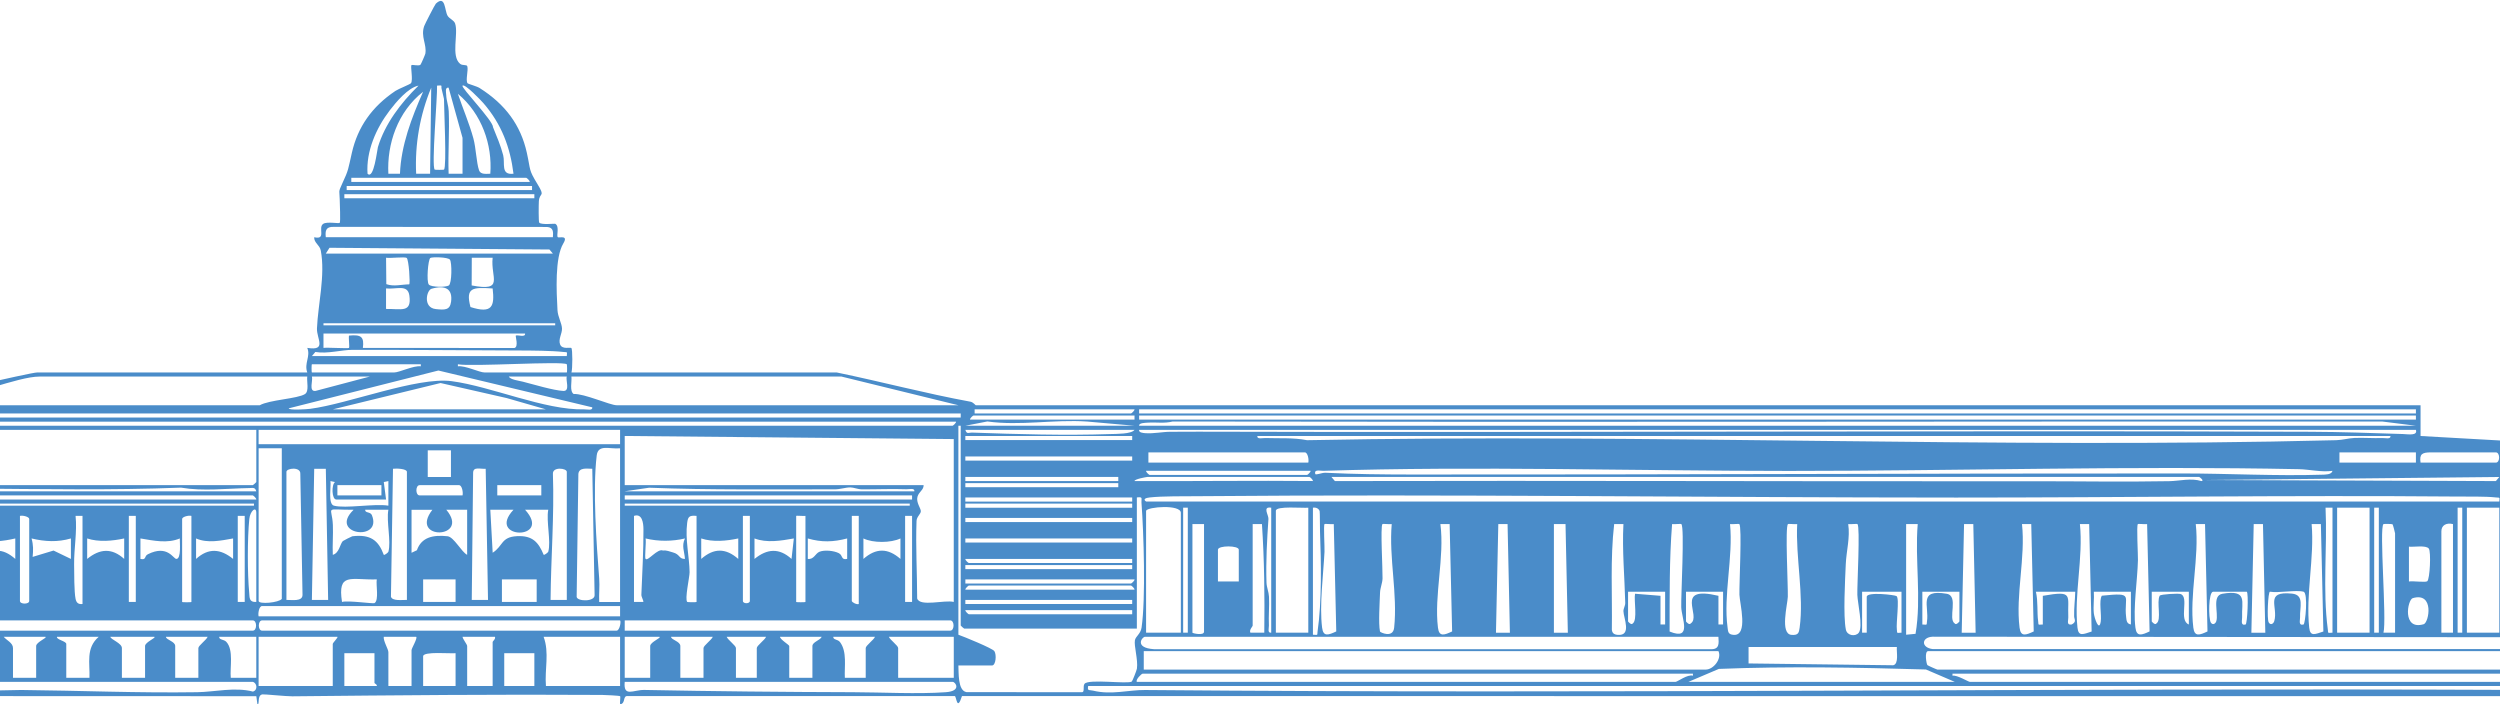 <svg width="1920" height="541" viewBox="0 0 1920 541" fill="none" xmlns="http://www.w3.org/2000/svg">
<path d="M2695.39 534.69L738.805 534.579C734.958 546.727 734.567 534.895 733.302 534.579H482.347C477.842 534.043 480.923 540.053 476.239 540.984C475.901 539.485 476.72 535.115 476.239 534.674C475.759 534.232 464.647 533.727 462.581 533.711C383.198 533.175 303.315 533.964 224.501 534.768C219.818 534.816 202.545 533.033 201.423 533.285C197.203 534.248 199.713 541 197.719 541L196.846 534.674L-58.453 534.579C-62.3 546.727 -62.692 534.895 -63.956 534.579C-89.562 532.67 -120.885 537.498 -145.779 534.69C-149.02 534.327 -148.646 535.226 -148.415 531.534H-62.994C-59.184 464.974 -62.246 397.736 -61.178 330.861C-62.549 320.512 -67.963 323.698 -71.399 320.212C-72.895 318.697 -73.126 313.507 -77.187 312.008C-75.78 310.02 -73.679 309.894 -71.524 309.168C-62.709 306.202 23.406 286.04 28.659 286.04H235.986C233.422 278.988 238.693 273.719 235.986 267.172C251.354 269.617 243.109 260.215 243.43 252.185C244.16 234.089 249.983 211.293 246.35 192.361C245.549 188.165 241.061 186.445 241.311 182.186C251.087 184.457 243.768 174.66 248.327 171.852C251.247 170.038 260.133 171.852 260.899 171.174C261.629 170.543 260.934 155.776 260.899 153.078C260.827 146.326 259.51 148.093 262.822 141.01C267.861 130.235 267.291 130.171 270.247 117.298C274.77 97.483 285.668 81.88 303.725 69.796C306.004 68.266 315.121 64.716 315.673 63.864C317.365 61.277 315.05 50.785 316.047 50.012C316.742 49.476 321.407 50.864 322.885 49.776C323.277 49.476 326.535 41.951 326.66 41.225C327.907 34.078 322.956 28.21 325.77 20.038C326.268 18.586 333.997 3.488 334.744 2.794C342.241 -4.163 341.351 8.063 343.773 12.134C345.126 14.405 348.652 15.494 349.524 18.066C352.231 26.001 346.159 43.008 353.335 48.987C355.276 50.596 358.428 49.381 358.891 50.912C359.835 54.004 357.395 61.592 359.069 63.927C359.425 64.448 366.138 66.215 368.293 67.571C388.094 80.082 399.901 96.079 404.602 117.282C407.736 131.418 405.759 129.856 412.793 141.404C419.079 151.706 414.324 147.367 413.843 154.577C413.683 157.117 413.541 170.385 414.146 171.016C415.963 172.846 425.934 171.584 426.487 171.9C429.905 173.84 427.163 180.987 428.374 182.138C429.3 183.006 436.761 180.103 432.648 186.918C426.006 197.946 427.395 223.961 428.143 238.128C428.41 243.366 431.49 248.209 431.615 252.374C431.74 256.208 428.57 260.609 430.19 264.601C431.811 268.592 438.008 266.525 438.791 267.251C439.806 268.166 439.753 283.264 438.88 286.056H642.629C676.996 293.156 710.812 302.18 745.376 308.522C747.406 308.9 749.168 311.251 749.418 311.251H1858.99V334.852L1920.91 338.339C1927.82 342.283 1920.43 360.899 1923.05 363.186C1924.92 364.811 1952.07 358.658 1923.79 376.517C1925.66 409.994 1919.16 448.977 1923.05 482.013C1923.88 489.128 1928.12 489.065 1928.39 490.169C1929.69 495.517 1925.38 504.652 1926.52 511.972C1927.16 516.105 1930.9 519.055 1930.26 523.583C1935.39 524.593 1966.18 522.542 1967.46 523.741C1968.45 524.672 1965.64 532.828 1973.67 531.629L2695.37 531.55V534.69H2695.39ZM321.407 65.757C313.376 67.319 304.081 78.552 299.326 84.767C288.731 98.635 281.092 116.351 282.267 133.406C287.128 138.328 289.621 115.042 290.245 112.944C295.711 95.085 307.624 79.325 321.407 65.757ZM340.977 130.266C343.185 128.389 340.977 83.206 340.977 75.98C340.977 75.586 339.481 69.938 339.125 68.139C338.591 65.584 340.372 65.394 335.653 65.757C336.044 73.898 331.237 128.042 333.872 130.282C334.121 130.503 340.728 130.487 340.977 130.282V130.266ZM394.363 133.39C391.852 113.259 385.263 95.322 371.196 79.151C369.575 77.29 357.075 64.116 355.223 65.757C353.691 67.098 378.781 92.656 378.657 97.736C381.506 104.772 384.533 111.855 386.438 119.175C388.059 125.36 384.284 134.683 394.345 133.406L394.363 133.39ZM330.311 133.421L331.183 67.303C322.475 88.301 318.522 110.972 319.608 133.421H330.311ZM355.223 133.406V105.86L344.521 67.319C341.565 66.893 342.615 71.121 342.686 72.872C342.864 77.353 344.449 81.186 344.627 85.335C345.304 101.301 343.986 117.44 344.538 133.406H355.223ZM307.179 133.421C308.016 111.65 316.047 90.557 324.951 70.458C305.309 85.856 297.1 110.704 298.258 133.406H307.179V133.421ZM376.555 133.421C378.229 111.335 370.109 87.402 351.661 72.036C355.508 83.49 360.369 94.675 363.574 106.334C365.551 113.528 365.907 125.123 367.919 130.818C369.112 134.163 373.332 133.484 376.538 133.421H376.555ZM406.828 139.7C406.97 138.675 404.477 136.561 404.156 136.561H269.802V139.7H406.828ZM408.608 142.855H266.241V145.995H408.608V142.855ZM410.389 149.15H264.46V152.29H410.389V149.15ZM424.617 182.186C424.902 178.415 425.222 174.676 420.165 174.313L256.358 174.234C250.125 173.966 249.68 177.421 250.214 182.186H424.617ZM250.214 194.775H424.617L421.981 191.62L253.063 190.295L250.214 194.759V194.775ZM312.325 198.104C310.883 197.015 299.718 198.498 296.495 197.93L296.691 218.234C302.674 220.269 308.141 218.455 314.284 218.376C315.139 217.666 313.981 199.35 312.343 198.12L312.325 198.104ZM330.489 198.104C328.708 199.445 327.444 216.136 329.296 218.487C331.005 220.664 342.366 220.68 344.645 219.276C347.12 217.761 347.156 201.464 345.536 199.413C343.915 197.362 331.646 197.252 330.489 198.12V198.104ZM378.354 197.915H362.328L362.239 219.212C387.792 224.135 376.591 213.154 378.354 197.915ZM296.477 237.276C308.265 237.087 316.261 240.495 314.391 226.974C313.145 218.061 304.455 222.383 296.477 221.516V237.276ZM331.432 221.768C327.533 222.904 324.648 236.267 334.673 237.371C341.654 238.128 345.518 238.207 346.408 231.833C347.797 221.989 342.152 218.66 331.432 221.768ZM378.354 221.532C363.147 220.585 357.306 220.569 361.33 235.809C378.087 241.173 379.957 235.257 378.354 221.532ZM426.397 248.288H248.434V249.866H426.397V248.288ZM403.266 256.16H248.434V267.188C251.603 266.73 267.327 267.803 268.021 267.188C268.609 266.667 267.594 259.694 268.021 257.738C277.566 256.76 279.756 258.827 278.688 267.188L395.057 267.267C398.512 266.399 395.698 258.053 396.125 257.738C397.319 256.886 403.64 259.489 403.266 256.16ZM239.548 273.467H435.301C435.533 269.775 435.906 270.69 432.666 270.312C423.94 269.318 408.27 269.191 398.885 269.176C356.469 269.065 312.895 268.592 270.603 268.687C262.003 268.702 251.585 271.905 242.183 270.312L239.548 273.467ZM323.188 279.762H239.548C239.192 279.762 239.192 286.056 239.548 286.056H302.727C306.663 286.056 317.632 280.582 323.188 281.323V279.762ZM435.301 279.762C432.398 277.095 361.882 281.797 351.661 279.762V281.323C357.217 280.582 368.186 286.056 372.122 286.056H435.301C435.657 286.056 435.55 279.982 435.301 279.762ZM454.871 312.829L336.685 284.558L221.741 313.602C221.776 315.258 235.897 314.28 238.212 313.98C267.487 310.162 320.321 289.275 346.8 292.73C377.125 296.689 418.438 315.148 448.674 314.39C450.811 314.343 455.298 315.558 454.871 312.829ZM235.986 289.196H30.439C13.345 289.196 -23.57 305.493 -43.424 305.713L-59.433 311.235H199.5C206.694 307.086 228.721 306.234 234.241 302.621C237.589 300.428 235.452 292.824 235.969 289.212L235.986 289.196ZM284.03 289.196H239.548C240.527 292.114 236.877 300.791 242.219 300.255L284.03 289.196ZM435.301 289.196H390.819C391.781 291.578 398.69 292.398 401.503 293.124C409.516 295.175 425.24 299.892 432.648 300.239C438.061 300.491 434.25 291.767 435.301 289.212V289.196ZM646.172 289.196H438.845C439.361 292.84 437.224 300.397 440.59 302.605C448.371 302.069 468.565 311.219 473.551 311.219H736.045L646.172 289.18V289.196ZM255.556 314.375H419.275L389.056 305.698L338.341 294.165L255.556 314.39V314.375ZM871.307 314.375H748.51V317.53H868.636C868.939 317.53 871.432 315.4 871.307 314.375ZM1855.42 314.375H874.851V317.53H1855.42V314.375ZM737.825 317.53H-66.556C-67.588 318.745 -62.959 320.669 -62.104 320.669H737.825V317.53ZM871.307 319.107H747.619C747.317 319.107 744.823 321.237 744.948 322.247H871.307V319.107ZM1855.42 319.107H874.851V322.247H1855.42V319.107ZM734.264 323.825H-59.433C-59.575 324.85 -57.082 326.964 -56.762 326.964H731.593C731.896 326.964 734.406 324.834 734.264 323.825ZM741.387 326.964H871.289L834.874 323.746C809.25 321.995 783.536 327.201 758.286 323.683L741.387 326.964ZM874.851 326.964H1855.42L1829.7 323.746C1520.07 323.556 1209.78 324.329 900.6 323.714C894.314 325.339 887.743 324.172 881.938 324.582C880.122 324.708 874.406 324.661 874.851 326.964ZM873.07 482.77H740.496C740.301 482.77 737.825 480.577 737.825 480.404V326.964H736.045V487.471C740.55 489.08 762.168 497.884 763.646 500.045C765.48 502.711 764.839 511.088 761.847 511.088H736.045C736.365 516.342 735.439 530.414 742.259 531.55L831.134 531.629C833.2 531.298 831.491 527.022 832.915 525.176C835.978 521.201 866.446 525.587 869.242 523.409C869.687 523.062 872.963 514.89 873.159 513.502C874.121 506.671 870.809 496.117 871.61 491.715C872.144 488.718 876.026 486.824 876.721 482.028C879.979 459.721 878.394 409.505 876.649 385.936C876.418 382.796 878.056 381.392 873.106 382.039V482.738L873.07 482.77ZM196.829 330.119H-57.652V462.308C-50.654 461.851 -32.331 468.003 -29.535 459.626C-29.339 439.827 -28.591 419.886 -29.09 400.087C-29.25 394.186 -28.858 388.255 -29.072 382.875C-29.357 375.586 -33.951 377.606 -34.503 372.605H194.175C194.371 372.605 196.846 370.412 196.846 370.238V330.103L196.829 330.119ZM476.222 330.119H198.609V341.131H476.222V330.119ZM871.307 330.119H741.405C742.402 333.842 744.236 332.139 746.355 332.217C781.275 333.448 817.708 334.584 852.699 333.353C857.24 333.196 868.957 333.448 871.307 330.119ZM1855.42 330.119H874.851C874.406 332.296 877.896 332.533 879.588 332.675C885.784 333.18 893.103 331.586 898.783 331.618C905.978 331.665 912.922 331.523 920.223 331.539C1204.01 332.375 1489.87 330.498 1774.52 331.602C1798.13 331.697 1821.88 332.58 1845.53 333.338C1849.13 333.448 1857.05 334.915 1855.4 330.119H1855.42ZM732.483 462.308V337.203L479.783 334.836V372.605H709.352C709.387 376.391 705.684 377.621 704.615 381.502C703.44 385.825 707.144 390.29 707.197 392.514C707.251 394.849 704.028 396.679 703.903 400.055C703.173 419.839 704.348 439.827 704.384 459.611C706.431 466.252 725.538 460.494 732.483 462.292V462.308ZM869.526 334.836H741.387V337.976H869.526V334.836ZM1835.85 334.836H965.631C965.24 337.613 969.656 336.335 971.846 336.414C982.566 336.808 993.197 335.988 1003.81 338.07C1266.93 332.801 1531.13 344.807 1794.12 338.07C1799.18 337.944 1803.44 336.556 1808.21 336.351C1815.31 336.051 1822.53 336.682 1829.65 336.414C1831.84 336.335 1836.25 337.613 1835.86 334.836H1835.85ZM216.416 344.286H198.627V461.519C198.627 464.296 214.262 462.876 216.416 459.942V344.271V344.286ZM476.222 344.286C468.191 345.107 459.341 340.879 458.272 349.808C455.12 376.312 458.076 417.157 460.177 444.244C460.641 450.239 459.893 456.345 460.177 462.34H476.204V344.302L476.222 344.286ZM346.319 345.848H328.512V366.326H346.319V345.848ZM1004.77 355.298C1005.36 353.247 1004.43 347.426 1002.1 347.426H881.974V355.298H1004.77ZM1855.42 347.426H1796.69V355.298H1855.42V347.426ZM1858.98 355.298H1916.81C1920.16 355.298 1920.16 347.426 1916.81 347.426H1866.99C1860.17 347.426 1858.01 348.656 1858.98 355.298ZM869.526 350.581H741.387V353.72H869.526V350.581ZM219.96 460.731C223.789 460.62 232.265 462.245 232.336 456.944L230.644 363.943C231.018 358.217 219.978 359.51 219.978 362.366V460.715L219.96 460.731ZM250.232 360.015H241.311L239.53 460.746H252.013L250.232 360.015ZM312.503 460.731V362.382C312.503 359.984 304.366 359.605 301.819 360.015L300.252 458.254C301.232 461.819 309.12 460.652 312.503 460.731ZM373.012 360.015C368.542 360.299 363.539 358.232 363.36 362.997L362.31 460.746H374.793L373.012 360.015ZM435.301 460.731V362.382C435.301 359.51 424.261 358.232 424.635 363.959C425.739 396.364 423.103 428.468 422.836 460.746H435.301V460.731ZM454.871 360.015C450.437 359.968 444.739 358.864 444.187 363.959L442.869 458.459C443.599 462.072 457.204 462.245 456.652 456.818L454.871 360.031V360.015ZM1791.35 361.609C1782.82 362.792 1773.52 360.488 1765.54 360.331C1637.15 357.68 1503.69 361.656 1373.95 361.672C1255.92 361.672 1134.09 357.822 1016.31 361.593C1013.76 361.672 1009.1 360.22 1010.1 363.943C1010.42 365.174 1015.22 362.934 1018 363.076C1039.96 364.164 1061.95 364.417 1083.96 364.433C1282.12 364.575 1478.96 363.517 1676.51 363.612C1710.93 363.612 1748.54 365.695 1783.19 364.574C1785.75 364.496 1790.67 364.622 1791.36 361.609H1791.35ZM1006.55 361.593H880.193C880.05 362.618 882.543 364.732 882.864 364.732H1003.88C1004.18 364.732 1006.68 362.602 1006.55 361.593ZM858.842 366.31H741.387V369.449H858.842V366.31ZM1005.66 366.31H881.083C880.567 366.31 871.182 367.982 871.307 369.434C917.071 369.67 962.693 368.992 1008.33 369.434C1008.39 368.44 1006.27 366.436 1005.66 366.294V366.31ZM1689.03 366.31H1022.56L1025.2 369.465C1203.87 369.023 1382.78 369.781 1560.9 369.591C1595.81 369.56 1631.01 370.207 1665.95 369.544C1674.12 369.386 1682.58 366.957 1690.75 369.481C1693.12 369.244 1689.31 366.373 1688.99 366.31H1689.03ZM1919.47 366.326L1693.46 368.661L1916.83 369.465L1919.47 366.326ZM256.447 388.349C265.279 390.763 287.752 386.567 298.276 388.349V369.465L294.75 370.207L296.495 383.616H258.227C254.809 383.616 254.417 372.242 257.302 370.207L253.776 369.465C254.417 373.346 251.728 387.056 256.429 388.349H256.447ZM858.842 371.027H741.387V374.182H858.842V371.027ZM292.933 372.605H259.118V380.477H292.933V372.605ZM355.223 380.477C355.81 378.426 354.884 372.605 352.552 372.605H322.297C318.95 372.605 318.95 380.477 322.297 380.477H355.223ZM415.731 372.605H381.915V380.477H415.731V372.605ZM196.829 377.322C195.921 374.072 194.211 374.782 191.522 374.829C174.125 375.129 156.229 377.448 138.991 374.498C85.41 376.596 31.348 375.618 -22.519 375.192C-24.869 375.176 -26.454 373.804 -27.416 377.322H196.811H196.829ZM479.783 377.322H702.229C702.621 374.545 698.205 375.823 696.014 375.744C684.76 375.334 673.382 375.87 662.11 375.823C658.798 375.823 655.699 374.34 653.081 374.324C649.146 374.324 645.389 375.839 640.901 375.823C593.463 375.728 545.776 376.438 498.552 374.561L479.765 377.306L479.783 377.322ZM196.829 383.616C196.971 382.591 194.478 380.477 194.158 380.477H-25.617V383.616H196.829ZM700.466 380.477H479.801V383.616H700.466V380.477ZM880.193 385.194H1919.48C1919.72 381.502 1920.09 382.417 1916.85 382.039C1908.82 381.14 1895.29 381.424 1886.58 381.345C1758.49 380.225 1629.67 382.149 1502.27 382.133C1308.42 382.102 1113.86 379.388 920.562 381.076C910.002 381.171 892.569 380.95 882.864 382.055C880.246 382.354 877.344 383.269 880.229 385.21L880.193 385.194ZM869.526 382.055H741.387V385.21H869.526V382.055ZM195.048 386.772H-25.617V388.349H195.048V386.772ZM698.685 386.772H479.801V388.349H698.685V386.772ZM869.526 386.772H741.387V389.927H869.526V386.772ZM880.193 392.278V485.909H906.886V393.855C906.886 387.213 881.279 389.185 880.193 392.278ZM912.228 389.911H908.667V485.909H912.228V389.911ZM976.298 389.911C969.282 388.791 974.375 395.464 974.161 398.556C973.057 414.774 972.149 431.024 972.665 447.415C972.79 451.139 974.41 454.578 974.588 458.301C974.944 465.637 974.161 473.068 974.517 480.419C974.606 482.36 973.164 486.257 976.298 485.909V389.911ZM1004.77 389.911C1000.92 390.384 979.859 388.318 979.859 392.278V485.909H1004.77V389.911ZM1008.33 389.911V487.471C1012.57 487.692 1011.47 487.992 1011.88 485.121C1015.22 461.614 1014.65 431.876 1013.76 407.928C1013.67 405.372 1013.73 393.287 1013.48 392.546C1012.84 390.542 1010.65 389.501 1008.33 389.911ZM1791.35 389.911H1786.02C1787.46 420.959 1783.65 452.59 1787.78 483.575C1788.18 486.477 1787.27 486.099 1791.35 485.894V389.895V389.911ZM1819.82 389.911H1794.91V485.909H1819.82V389.911ZM1826.94 389.911H1823.38V485.909H1826.94V389.911ZM1891.01 389.911H1887.45V485.909H1891.01V389.911ZM1919.48 389.911H1894.57V485.909H1919.48V389.911ZM196.829 462.308V393.855C196.829 388.397 192.092 392.404 191.469 398.556C189.973 413.307 189.991 440.505 191.398 455.304C191.736 458.869 191.166 462.639 196.829 462.308ZM298.276 423.751C300.537 415.847 296.602 400.355 298.276 391.489H280.486C280.166 394.171 284.475 392.846 285.597 395.606C294.055 416.399 251.835 410.546 271.583 391.505C248.291 391.568 255.058 388.239 255.645 403.226C255.948 410.83 255.254 418.513 255.592 426.118C260.578 424.729 261.041 417.961 263.285 415.547C263.552 415.263 270.176 411.903 270.586 411.856C284.6 410.184 290.636 414.995 294.75 426.133C295.373 426.512 298.115 424.319 298.276 423.767V423.751ZM316.065 391.489V424.54L320.178 422.584C323.651 412.629 332.483 410.625 343.737 411.84C348.581 412.361 354.492 424.004 358.766 426.102V391.489H342.758C361.687 414.096 313.661 415.248 332.073 391.505H316.065V391.489ZM421.055 423.751C423.317 415.8 419.381 400.387 421.055 391.489H403.266C424.848 415.295 372.958 414.443 394.363 391.489L376.555 391.457L378.372 424.508C386.51 419.239 384.711 412.44 396.962 411.777C409.214 411.114 413.648 416.731 417.53 426.07C418.099 426.48 420.913 424.272 421.073 423.72L421.055 423.751ZM-20.275 396.206H-25.617V462.292H-20.275V396.206ZM15.321 396.206V461.519C15.321 464.233 22.444 464.233 22.444 461.519V398.572C22.444 396.9 17.387 395.575 15.321 396.206ZM63.365 396.206H58.04C59.305 408.354 56.776 421.606 56.919 433.453C56.99 439.938 56.919 454.562 58.04 459.926C58.592 462.639 59.946 464.328 63.365 463.87V396.206ZM104.285 396.206H98.943V462.292H104.285V396.206ZM147.004 396.206C144.939 395.575 139.882 396.9 139.882 398.572V462.308C139.882 462.624 147.004 462.624 147.004 462.308V396.222V396.206ZM187.943 396.206H182.601V462.292H187.943V396.206ZM486.906 396.206V462.292H494.011C494.581 461.835 492.515 458.427 492.569 456.802C493.192 440.458 494.26 422.868 494.171 406.445C494.136 401.554 493.174 394.076 486.888 396.206H486.906ZM534.949 396.206C529.216 395.606 528.343 396.995 527.738 401.633C526.117 414.017 529.465 427.774 529.607 439.48C529.643 443.077 525.672 460.478 527.844 462.308C528.094 462.529 534.949 462.608 534.949 462.308V396.222V396.206ZM575.888 396.206H570.546V461.519C570.546 463.854 575.888 463.854 575.888 461.519V396.206ZM618.589 396.206C617.307 396.411 611.466 395.89 611.466 396.206V462.292C611.466 462.608 618.589 462.608 618.589 462.292V396.206ZM659.528 396.206H654.185V461.519C654.185 462.545 657.996 464.533 659.528 463.886V396.222V396.206ZM700.466 396.206H695.124V462.292H700.466V396.206ZM869.526 397.783H741.387V400.923H869.526V397.783ZM924.693 402.501H915.789V485.909C915.789 486.351 924.693 488.434 924.693 485.121V402.501ZM962.052 402.501V480.404C962.052 481.208 959.221 483.701 960.289 485.909H970.973C971.312 458.08 971.027 430.282 969.175 402.501H962.07H962.052ZM1024.34 402.501C1022.61 402.769 1017.7 402.122 1017.24 402.501C1016.36 403.226 1017.4 420.154 1017.22 423.735C1016.35 441.342 1013.21 464.58 1015.37 482.044C1016.26 489.27 1020.23 487.739 1026.25 484.931L1024.34 402.485V402.501ZM1068.82 402.501C1067.1 402.769 1062.18 402.122 1061.72 402.501C1060.01 403.936 1061.99 438.376 1061.79 444.276C1061.66 447.999 1059.99 451.438 1059.87 455.162C1059.62 462.687 1058.53 478.526 1059.83 485.01C1059.96 485.657 1069.82 490.406 1070.71 482.06C1073.47 456.297 1066.62 428.516 1068.84 402.501H1068.82ZM1113.32 402.501H1106.22C1109.55 427.963 1101.29 457.276 1104.35 482.06C1105.24 489.286 1109.21 487.755 1115.23 484.947L1113.32 402.501ZM1157.81 402.501H1150.7L1148.9 485.925H1159.6L1157.81 402.501ZM1202.31 402.501H1193.4V485.925H1204.1L1202.32 402.501H1202.31ZM1246.79 402.501H1239.68C1236.58 429.367 1238.31 456.503 1237.9 483.543C1238.11 486.115 1239.41 487.314 1242.35 487.582C1253.46 488.56 1246.88 474.519 1246.8 469.376C1246.77 467.262 1248.25 465.148 1248.19 463.081C1247.7 442.998 1245.74 422.71 1246.79 402.501ZM1291.27 402.501C1290.82 402.122 1285.89 402.769 1284.16 402.501C1282.01 429.967 1282.31 457.449 1282.26 485.01C1299.82 492.22 1291.45 474.835 1291.2 466.315C1290.93 457.496 1293.87 404.709 1291.27 402.516V402.501ZM1335.77 402.501C1335.32 402.122 1330.39 402.769 1328.66 402.501C1331.21 428.058 1323.38 456.913 1326.79 482.06C1327.2 485.057 1327.04 487.219 1331.34 487.582C1342.95 488.576 1336.09 463.476 1335.88 456.739C1335.63 448.946 1337.98 404.362 1335.77 402.501ZM1380.25 402.501C1378.52 402.769 1373.61 402.122 1373.15 402.501C1370.87 404.425 1373.29 450.318 1373.04 458.317C1372.84 464.217 1366.88 486.809 1375.82 487.582C1381.18 488.039 1381.59 485.925 1382.12 482.06C1385.54 457.181 1378.93 427.727 1380.25 402.501ZM1426.53 402.501C1426.09 402.122 1421.15 402.769 1419.43 402.501C1420.99 412.787 1417.98 423.388 1417.56 433.122C1417.04 445.207 1415.47 473.02 1417.63 483.543C1418.63 488.402 1425.14 489.002 1427.49 485.988C1431.02 481.461 1426.62 463.065 1426.44 456.865C1426.21 449.214 1428.74 404.378 1426.51 402.501H1426.53ZM1463.91 402.501V487.471L1471.14 486.777C1475.8 459.405 1470.52 429.999 1472.81 402.501H1463.91ZM1515.5 402.501H1508.39L1506.59 485.925H1517.29L1515.5 402.501ZM1560 402.501H1552.89C1555.7 428.216 1547.89 456.787 1551.02 482.06C1551.91 489.286 1555.88 487.755 1561.9 484.947L1560 402.501ZM1604.48 402.501H1597.37C1600.04 428.437 1592.76 456.503 1595.5 482.06C1596.27 489.238 1600.12 486.982 1606.38 485.01L1604.48 402.501ZM1648.98 402.501C1647.25 402.769 1642.34 402.122 1641.87 402.501C1640.75 403.447 1642.03 426.007 1641.94 430.109C1641.57 445.932 1638.1 466.741 1640 482.044C1640.89 489.27 1644.86 487.739 1650.88 484.931L1648.98 402.485V402.501ZM1693.46 402.501H1686.35C1689.17 428.216 1681.35 456.787 1684.48 482.06C1685.38 489.286 1689.35 487.755 1695.35 484.947L1693.46 402.501ZM1737.96 402.501H1730.85L1729.06 485.925H1739.76L1737.96 402.501ZM1782.44 402.501H1775.34C1777.56 428.5 1770.71 456.297 1773.47 482.06C1774.23 489.238 1778.08 486.982 1784.35 485.01L1782.44 402.501ZM1830.5 402.501C1827.1 405.388 1833.1 475.797 1830.5 485.909H1839.41V409.584C1839.41 409.221 1837.77 402.879 1837.48 402.643C1837.13 402.343 1830.77 402.295 1830.52 402.501H1830.5ZM1883.89 402.501C1878.83 401.254 1874.98 403.368 1874.98 408.006V485.909H1883.89V402.501ZM11.742 413.528C3.034 415.563 -8.629 417.236 -16.696 413.528V429.257C-6.314 421.337 1.663 420.407 11.742 429.257V413.528ZM54.461 413.528C44.204 416.51 34.588 416.005 24.225 413.528C25.667 418.498 25.56 422.663 25.062 427.695L41.124 422.82L54.461 429.257V413.528ZM95.382 413.528C86.336 415.484 75.741 416.462 66.944 413.528V429.257C76.666 421.337 85.908 420.659 95.382 429.257V413.528ZM138.101 413.528C128.503 417.551 118.157 415.248 107.865 413.528V429.257C112.637 430.298 110.536 427.175 113.598 425.644C128.699 418.103 133.062 429.21 135.43 429.241C139.33 429.289 137.994 416.478 138.083 413.544L138.101 413.528ZM179.022 413.528C169.744 415.169 159.469 417.441 150.584 413.528V429.257C160.057 420.659 169.299 421.337 179.022 429.257V413.528ZM526.046 413.528C516.252 415.863 505.674 415.926 495.809 413.528C496.415 416.336 494.919 428.295 495.809 429.257C497.608 431.229 505.033 420.943 509.165 422.82C511.925 422.442 514.222 423.578 516.715 424.224C522.467 425.723 521.167 429.32 526.046 429.257C525.672 423.467 523.268 419.271 526.046 413.544V413.528ZM566.984 413.528C557.938 415.484 547.343 416.462 538.546 413.528V429.257C548.216 420.785 557.297 420.769 566.984 429.257V413.528ZM609.686 413.528C599.625 415.311 588.94 417.125 579.449 413.528V429.257C589.172 421.337 598.432 420.659 607.887 429.257L609.668 413.528H609.686ZM650.624 413.528C639.975 416.305 630.983 416.636 620.388 413.528V429.241C625.035 429.92 626.193 425.029 629.309 423.767C633.262 422.158 640.385 422.915 644.16 424.808C647.544 426.496 645.709 430.33 650.624 429.241V413.512V413.528ZM691.545 413.528C684.208 417.03 670.479 417.125 663.107 413.528V429.257C672.776 420.769 681.858 420.769 691.545 429.257V413.528ZM869.526 413.528H741.387V416.668H869.526V413.528ZM951.386 446.564V422.173C951.386 418.797 935.377 418.797 935.377 422.173V446.564H951.386ZM1850.07 419.823V446.579C1853.08 446.043 1862.72 447.463 1864.12 446.406C1866.17 444.86 1867.15 423.609 1865.32 421.306C1863.13 418.529 1854.03 420.233 1850.07 419.839V419.823ZM869.526 429.257H741.387C741.244 430.282 743.737 432.397 744.058 432.397H869.526V429.257ZM869.526 433.974H741.387V437.114H869.526V433.974ZM289.372 444.986C269.357 445.538 259.136 439.354 262.661 462.308C266.757 460.936 286.612 463.823 287.627 463.192C291.206 460.92 288.606 449.119 289.372 444.986ZM349.88 445.002H324.968V462.308H349.88V445.002ZM412.17 445.002H385.477V462.308H412.17V445.002ZM871.307 445.002H741.405V448.141H868.654C868.957 448.141 871.45 446.011 871.325 445.002H871.307ZM871.307 452.858C871.45 451.833 868.957 449.703 868.636 449.703H744.058C743.755 449.703 741.262 451.833 741.387 452.858H871.289H871.307ZM1460.35 454.436H1430.09V485.909H1433.65V458.364C1433.65 454.262 1455.4 456.928 1456.54 457.796C1458.98 459.626 1456.07 478.652 1456.79 483.575C1457.2 486.446 1456.18 486.115 1460.35 485.909V454.436ZM1278.82 454.436H1250.35V477.248C1250.35 477.438 1252.93 480.388 1253.91 478.842C1257.77 476.396 1254.73 460.92 1255.71 455.998L1275.26 457.575V479.599H1278.82V454.42V454.436ZM1323.32 454.436H1294.85V477.248C1294.85 477.438 1297.43 480.388 1298.41 478.842C1307.21 473.273 1284.93 449.324 1319.76 457.575V479.599H1323.32V454.42V454.436ZM1504.83 454.436H1476.36V479.615C1480.52 479.82 1479.51 480.151 1479.92 477.28C1481.68 465.148 1473.01 452.259 1495.05 456.013C1504.62 457.638 1495.69 475.324 1501.27 478.842C1502.25 480.404 1504.83 477.438 1504.83 477.248V454.436ZM1593.81 454.436H1563.56C1565.34 461.866 1564.3 469.897 1565.32 477.28C1565.71 480.167 1564.77 479.804 1568.88 479.615V457.591C1592.99 453.347 1587.69 456.992 1588.45 474.125C1588.56 476.538 1586.8 480.356 1591.09 479.599C1595.06 477.453 1593.01 475.781 1592.94 473.32C1592.78 466.82 1593.63 460.888 1593.78 454.436H1593.81ZM1636.53 454.436H1608.06C1608.45 459.863 1607.49 465.542 1608.06 470.938C1608.47 474.708 1612.17 485.641 1613.38 477.28C1614.13 472.153 1611.81 461.204 1614.22 457.496C1639.86 454.878 1630.8 457.433 1632.9 474.156C1633.2 476.523 1633.27 479.031 1636.53 479.599V454.42V454.436ZM1681.01 454.436H1652.54V477.248C1652.54 477.438 1655.12 480.388 1656.1 478.842C1660.34 476.16 1656.03 462.387 1658.66 457.496C1659.63 456.282 1672.77 455.682 1674.5 456.155C1681.76 458.191 1672.84 476.365 1681.03 479.615V454.436H1681.01ZM1725.51 454.436H1699.71C1696.04 454.436 1696.04 475.118 1697.89 478.069C1699.41 480.467 1701.56 478.936 1702.13 477.043C1703.98 470.78 1698.53 457.433 1706.82 456.013C1726.51 452.653 1721.42 461.977 1721.95 474.125C1722.04 476.239 1720.47 480.672 1724.6 479.63C1725.99 479.283 1727.03 455.335 1725.51 454.436ZM1769.1 454.436C1763.46 452.89 1750.07 455.556 1743.3 454.436C1741.86 454.436 1740.88 475.608 1742.39 478.053C1743.91 480.498 1746.06 478.936 1746.63 477.043C1749.87 466.079 1738.76 453.742 1760.27 455.903C1770.03 456.881 1766.11 466.536 1766.45 474.125C1766.54 476.239 1764.97 480.672 1769.1 479.63C1770.51 479.268 1772.75 455.446 1769.12 454.436H1769.1ZM1852.99 459.374C1848.92 460.573 1844.64 484.332 1861.4 479.394C1865.48 478.195 1869.75 454.436 1852.99 459.374ZM869.526 460.731H741.387V463.886H869.526V460.731ZM476.222 465.448H201.28C198.948 465.448 198.022 471.253 198.609 473.32H476.222V465.448ZM869.526 468.603H741.387C741.244 469.628 743.737 471.742 744.058 471.742H869.526V468.603ZM-54.981 476.475C-59.112 477.879 -57.706 484.348 -54.981 484.348H194.158C197.505 484.348 197.505 476.475 194.158 476.475H-54.981ZM476.222 476.475H201.28C197.933 476.475 197.933 484.348 201.28 484.348H473.551C475.812 484.348 477.201 477.374 476.222 476.475ZM479.783 484.332H729.812C733.16 484.332 733.16 476.459 729.812 476.459H479.783V484.332ZM-6.047 489.065H-54.981C-55.177 489.065 -57.652 491.258 -57.652 491.431V520.538H-14.933C-14.114 512.776 -17.337 499.177 -11.461 492.914C-9.627 490.942 -5.834 491.573 -6.029 489.065H-6.047ZM34.891 489.065H2.856C5.082 491.794 9.979 493.703 9.979 497.726V520.538H27.768V496.148C27.768 493.103 36.654 489.775 34.891 489.065ZM75.812 489.065H43.777C42.976 491.194 50.9 492.393 50.9 494.571V520.538H68.707C69.152 509.353 65.733 497.757 75.812 489.065ZM118.531 489.065H84.715C85.143 491.226 93.619 493.924 93.619 497.726V520.538H111.408V496.148C111.408 493.103 120.294 489.775 118.531 489.065ZM159.469 489.065H127.435C127.488 491.478 134.557 492.52 134.557 496.148V520.538H152.347V497.726C152.347 495.817 158.65 491.384 159.469 489.065ZM196.829 489.065H168.355C168.177 491.557 171.952 490.942 173.786 492.914C179.645 499.193 176.44 512.792 177.241 520.554H196.829V489.065ZM259.118 489.065H198.609V526.833H255.556V494.571C255.556 493.624 259.866 489.554 259.118 489.065ZM319.626 489.065H294.714C294.322 492.346 298.276 498.562 298.276 500.865V526.833H316.065V499.288C316.065 497.884 320.891 490.027 319.626 489.065ZM380.135 489.065H355.223C355.472 490.958 358.784 494.902 358.784 496.148V526.833H378.354V492.993C378.354 492.504 380.794 490.753 380.135 489.065ZM476.222 489.065H417.494C422.053 501.354 418.206 513.96 419.275 526.833H476.222V489.065ZM506.476 489.065H479.783V520.538H499.353V496.148C499.353 493.103 508.239 489.775 506.476 489.065ZM547.414 489.065H515.379C515.433 491.478 522.502 492.52 522.502 496.148V520.538H540.292V497.726C540.292 495.817 546.595 491.384 547.414 489.065ZM588.335 489.065H558.081C558.9 491.368 565.204 495.801 565.204 497.726V520.538H581.212V497.726C581.212 495.817 587.516 491.384 588.335 489.065ZM631.054 489.065H599.019C599.233 491.258 606.142 495.249 606.142 496.148V520.538H623.931V496.148C623.931 493.009 630.128 491.652 631.054 489.065ZM671.993 489.065H639.958C639.815 491.557 643.359 490.816 645.122 493.135C650.713 500.487 648.38 512.114 648.843 520.538H664.87V497.71C664.87 495.801 671.173 491.368 671.993 489.049V489.065ZM732.483 489.065H682.659C683.478 491.368 689.782 495.801 689.782 497.726V520.538H732.501V489.065H732.483ZM1319.76 489.065H879.302C877.183 489.065 870.737 497.584 886.336 498.578H1313.6C1320.72 498.909 1320.06 494.082 1319.74 489.065H1319.76ZM1484.37 498.499H1922.16C1925.45 498.499 1926.29 491.005 1920.02 489.38L1484.3 488.986C1475.52 489.38 1475.2 497.442 1484.39 498.499H1484.37ZM1456.79 496.921H1342.89V509.526L1453.97 510.915C1458.53 509.937 1456.39 500.376 1456.79 496.937V496.921ZM1319.76 500.076H878.412V514.244H1309.97C1316.02 514.244 1322.52 505.851 1319.76 500.076ZM1923.05 500.076H1480.83C1477.82 500.076 1479.47 509.984 1480.26 510.82C1480.52 511.12 1487.5 514.244 1487.93 514.244H1923.05V500.076ZM287.591 501.654H264.46V526.833H289.372C289.853 525.681 287.591 524.956 287.591 524.466V501.654ZM349.88 501.654C346.034 502.127 324.968 500.061 324.968 504.021V526.833H349.88V501.654ZM410.389 501.654H387.258V526.833H410.389V501.654ZM1296.63 523.678H1501.29L1479.13 514.165C1426.32 512.619 1372.79 511.609 1320.08 513.723L1296.65 523.693L1296.63 523.678ZM1300.19 517.383H877.54C876.72 517.383 871.948 521.974 873.088 523.678H1286.84C1288.21 523.678 1296.13 517.62 1300.17 518.945V517.383H1300.19ZM1922.16 517.383H1499.51V518.945C1502.92 518.219 1511.77 523.678 1512.86 523.678H1926.61C1927.5 520.27 1926.11 517.935 1922.16 517.383ZM194.158 523.678H-57.652C-58.008 523.678 -57.901 529.736 -57.652 529.972C-55.106 532.339 6.489 529.815 16.283 529.909C61.192 530.351 106.476 532.323 151.527 531.613C164.901 531.408 180.339 527.496 194.247 531.14C198.235 529.957 197.345 524.482 194.175 523.678H194.158ZM479.783 523.678C478.626 535.762 486.443 529.704 494.848 529.878C548.02 530.935 601.904 531.471 655.005 531.613C677.495 531.676 704.49 533.175 726.358 531.613C738.751 530.73 733.854 523.662 731.611 523.662H479.801L479.783 523.678ZM1963.97 526.833H835.711C834.963 530.935 836.388 529.657 839.557 530.43C853.554 533.853 866.731 529.815 879.392 529.925C1230.24 533.033 1581.9 528.221 1932.86 529.862C1941.41 529.909 1961.63 536.378 1963.97 526.833Z" fill="#4A8CC9"/>
</svg>
